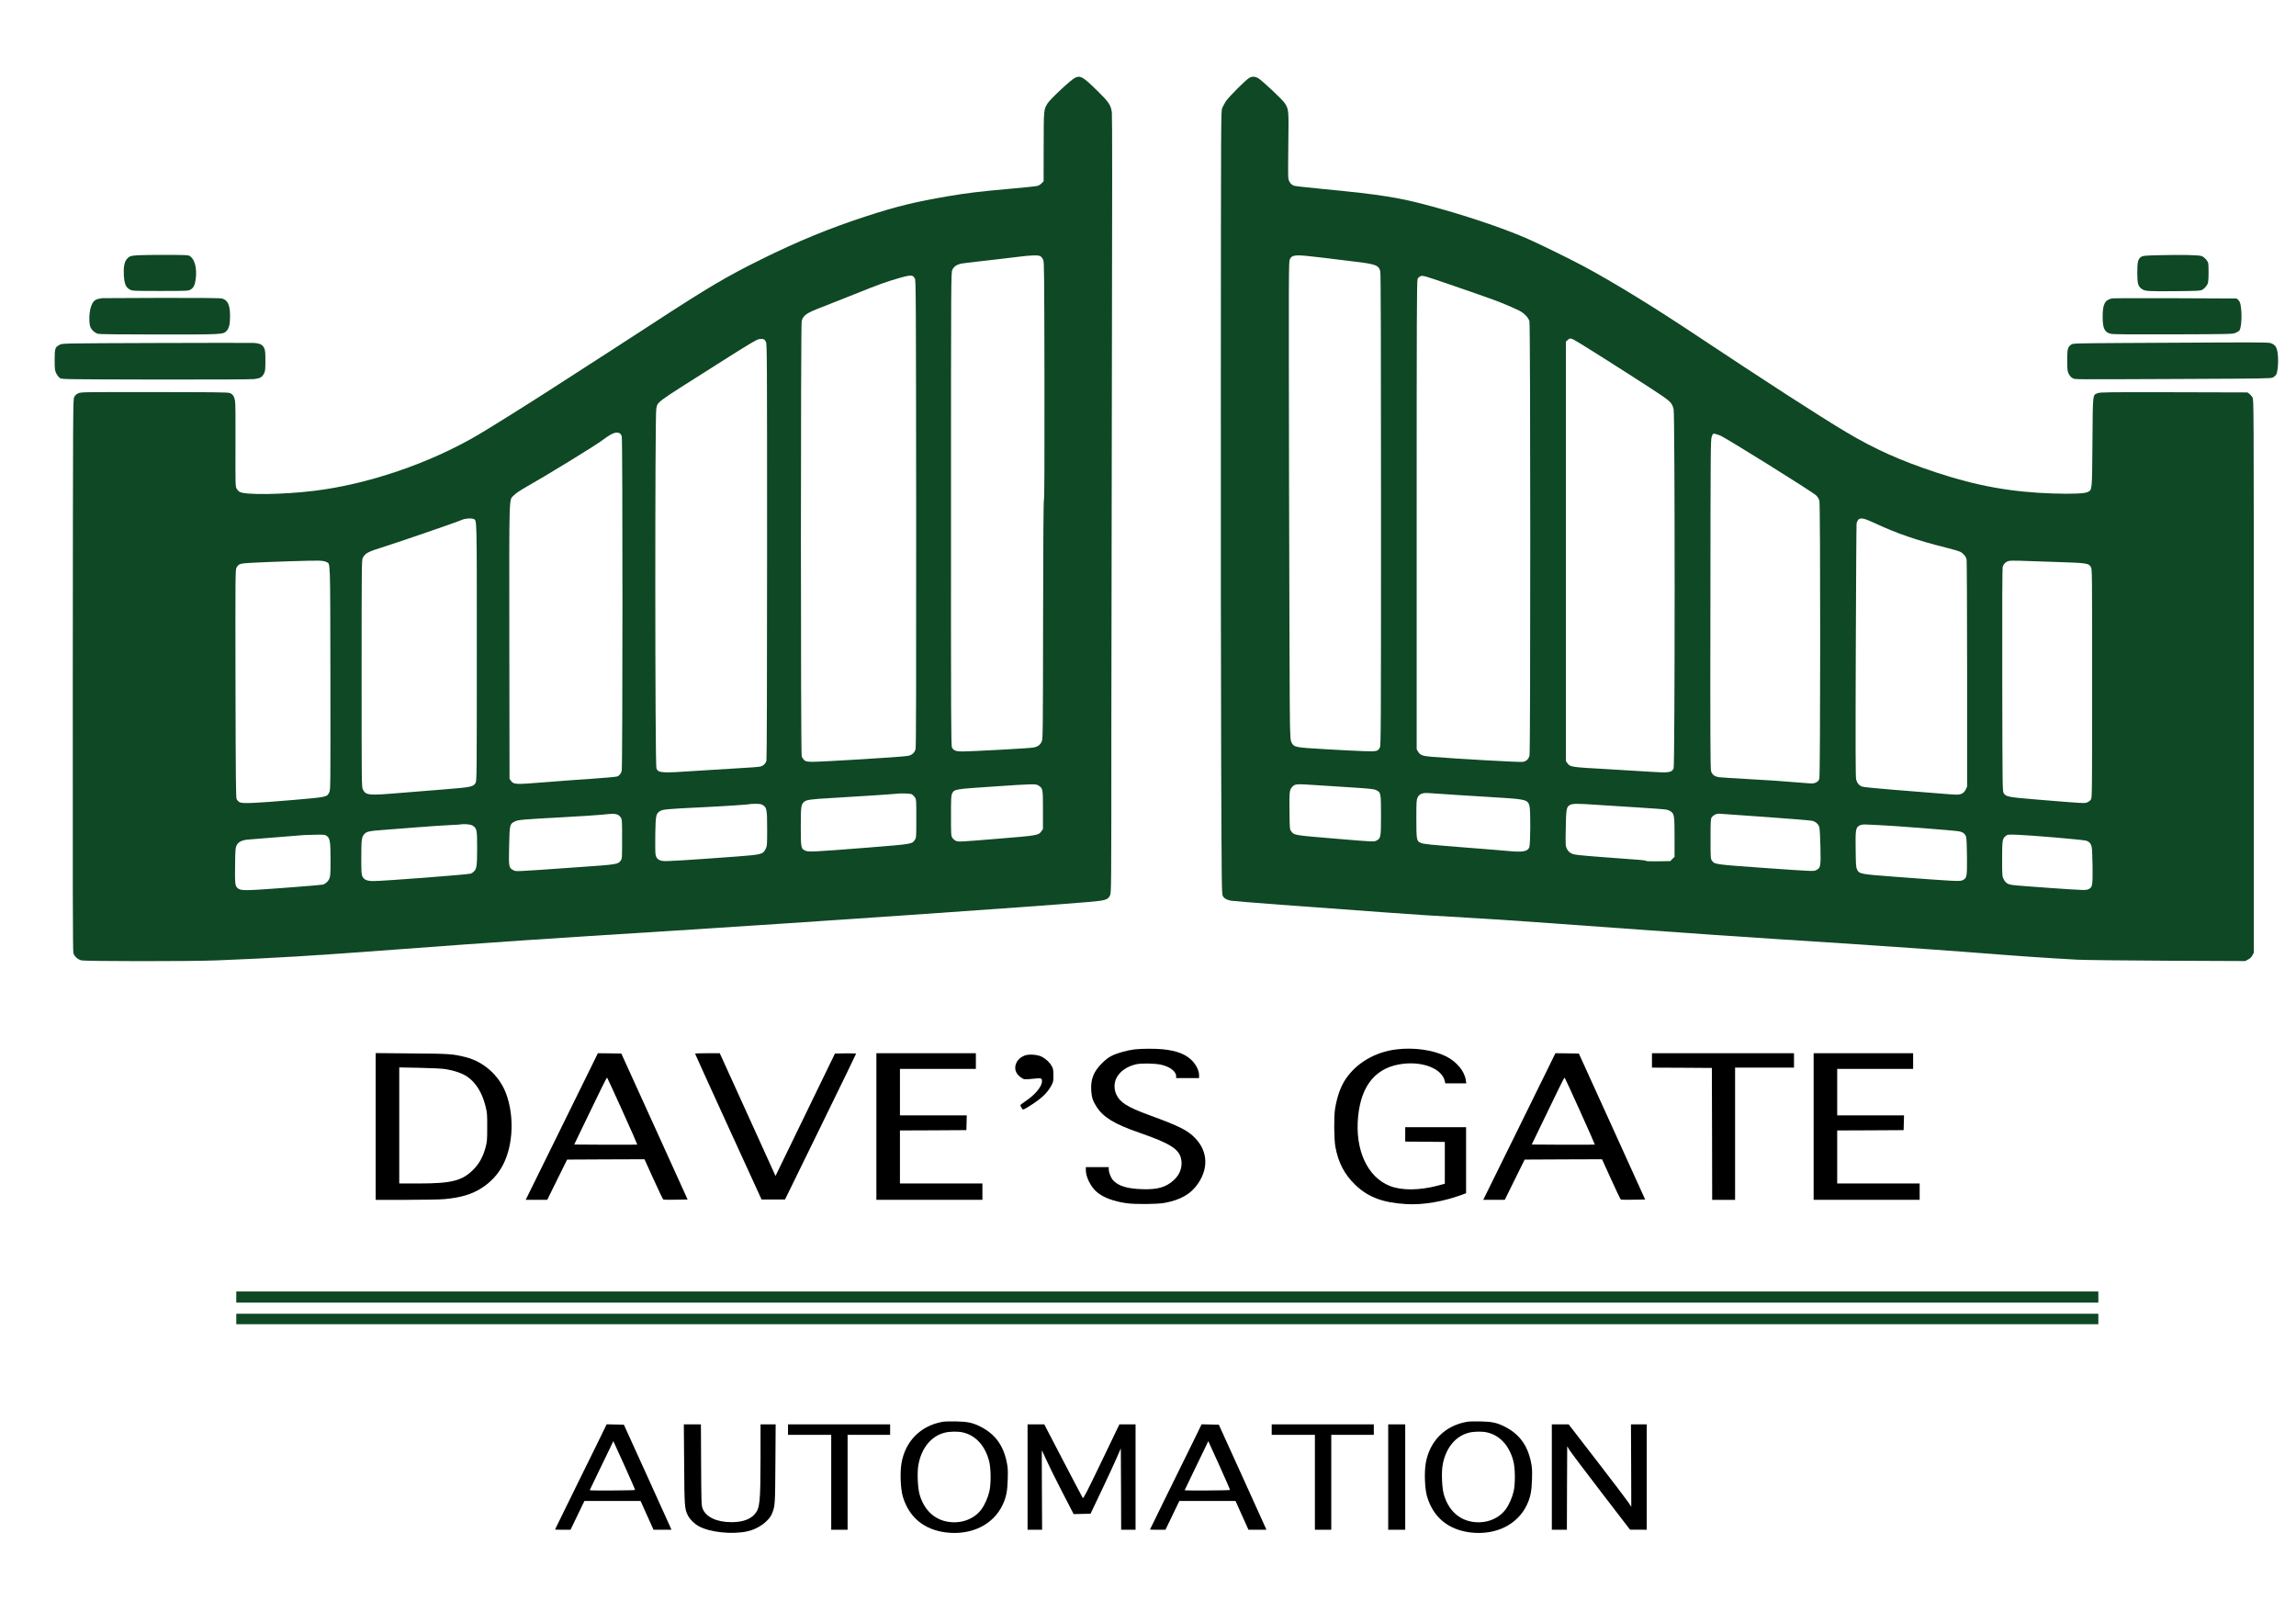 <?xml version="1.0" standalone="no"?>
<!DOCTYPE svg PUBLIC "-//W3C//DTD SVG 20010904//EN"
 "http://www.w3.org/TR/2001/REC-SVG-20010904/DTD/svg10.dtd">
<svg version="1.0" xmlns="http://www.w3.org/2000/svg"
 width="3508pt" height="2480pt" viewBox="0 0 3508 2480"
 preserveAspectRatio="xMidYMid meet">

<g transform="translate(0,2480) scale(0.1,-0.1)" stroke="none">
<path d="M16425 23612 c-61 -29 -384 -330 -421 -394 -58 -97 -57 -89 -58 -660
l-1 -527 -30 -31 c-16 -17 -45 -35 -65 -40 -19 -6 -213 -26 -430 -45 -457 -41
-634 -62 -925 -111 -510 -86 -801 -158 -1270 -311 -563 -184 -1027 -375 -1590
-653 -534 -264 -814 -429 -1685 -997 -374 -244 -809 -524 -1610 -1040 -364
-234 -871 -550 -1045 -652 -736 -431 -1678 -751 -2500 -850 -482 -58 -1049
-65 -1134 -15 -17 10 -39 34 -48 54 -16 32 -17 82 -15 660 2 414 0 644 -7 680
-14 68 -37 101 -84 117 -28 10 -302 13 -1152 13 -1080 1 -1116 1 -1158 -18
-31 -14 -49 -30 -63 -58 -19 -38 -19 -114 -22 -4244 -2 -3177 0 -4215 9 -4248
14 -52 63 -97 121 -113 62 -16 1656 -17 2063 -1 924 37 1420 67 2825 172 1414
106 2170 157 4215 285 1981 125 5435 363 6282 435 264 22 302 34 333 102 19
42 20 87 20 2513 1 1359 5 4027 9 5930 5 2083 5 3484 -1 3519 -17 113 -47 157
-217 324 -225 221 -263 243 -346 204z m-526 -2728 c13 -9 31 -33 40 -53 15
-33 16 -191 19 -1841 2 -1222 -1 -1811 -8 -1825 -7 -13 -11 -617 -13 -1835 -2
-1746 -3 -1817 -21 -1858 -24 -54 -61 -81 -133 -93 -66 -11 -943 -59 -1076
-59 -101 0 -138 14 -162 60 -14 28 -16 392 -15 3642 0 3534 1 3612 20 3654 20
46 61 78 120 93 19 6 181 26 360 46 179 20 406 46 505 59 225 29 332 32 364
10z m-1954 -300 c8 -4 23 -21 33 -38 16 -29 17 -251 20 -3590 1 -2540 -1
-3570 -9 -3599 -15 -58 -55 -93 -120 -105 -78 -16 -1357 -94 -1466 -90 -80 3
-95 6 -117 27 -14 13 -31 39 -37 58 -16 50 -16 6590 0 6650 24 87 75 122 301
208 69 26 296 116 505 200 387 155 478 188 690 249 118 35 168 42 200 30z
m-2243 -1005 c17 -32 18 -205 18 -3199 0 -2064 -4 -3177 -10 -3201 -12 -43
-45 -76 -91 -89 -19 -6 -160 -17 -314 -25 -154 -9 -446 -27 -650 -40 -557 -38
-596 -35 -626 37 -21 50 -23 5405 -2 5493 26 114 -36 68 903 663 515 327 628
395 667 401 63 10 84 1 105 -40z m-2232 -1399 c11 -6 24 -27 30 -48 14 -54 14
-5052 -1 -5107 -13 -47 -34 -73 -69 -87 -14 -6 -180 -21 -370 -34 -190 -12
-525 -37 -746 -55 -444 -36 -465 -35 -508 24 l-21 28 -3 2092 c-2 2344 -8
2159 71 2241 23 24 76 62 117 86 411 234 1120 669 1244 762 138 103 201 127
256 98z m-2231 -1310 c48 -25 46 53 46 -2035 0 -1877 -1 -1961 -18 -1993 -34
-62 -61 -68 -487 -102 -212 -17 -519 -42 -683 -55 -465 -39 -506 -35 -551 51
-21 39 -21 44 -21 1774 0 1638 1 1737 18 1767 41 76 73 92 347 178 240 76
1100 372 1170 404 48 22 148 28 179 11z m-2251 -656 c61 -36 57 95 60 -1768 2
-1707 2 -1709 -18 -1752 -35 -71 -38 -71 -549 -115 -590 -50 -774 -58 -819
-35 -19 10 -39 31 -47 49 -11 26 -14 358 -17 1767 -3 1645 -2 1737 15 1767 31
59 54 66 226 75 267 15 952 37 1039 33 53 -3 92 -10 110 -21z m10883 -3417
c63 -42 64 -51 64 -372 l0 -290 -24 -34 c-45 -63 -54 -65 -686 -116 -543 -45
-582 -47 -617 -32 -21 9 -46 30 -58 49 -19 31 -20 50 -20 336 0 264 2 309 17
339 31 66 41 68 613 106 648 44 667 44 711 14z m-1941 -130 c13 -7 35 -28 47
-46 23 -33 23 -39 23 -326 0 -287 0 -293 -23 -326 -43 -65 -34 -63 -747 -120
-803 -63 -873 -66 -922 -46 -70 29 -73 44 -73 367 0 302 4 338 48 378 37 34
90 42 442 62 397 23 941 59 970 64 54 9 212 5 235 -7z m-2270 -169 c55 -38 61
-70 61 -362 0 -250 -1 -260 -23 -305 -41 -82 -60 -87 -443 -116 -726 -54
-1062 -75 -1120 -69 -76 9 -110 39 -120 108 -4 25 -5 162 -3 304 5 287 10 313
74 352 39 25 116 32 594 55 345 16 772 44 779 51 2 2 41 4 86 4 69 0 87 -4
115 -22z m-2230 -141 c21 -8 42 -25 55 -47 19 -33 20 -51 20 -332 0 -284 -1
-298 -21 -325 -43 -58 -45 -59 -664 -102 -994 -70 -931 -67 -976 -45 -71 35
-73 48 -65 374 7 324 9 333 88 371 53 25 104 30 733 64 261 14 531 32 600 39
161 17 188 17 230 3z m-2202 -174 c58 -42 62 -64 62 -343 -1 -266 -6 -307 -47
-352 -10 -11 -32 -27 -50 -34 -33 -14 -1335 -114 -1487 -114 -98 0 -143 19
-168 70 -16 31 -18 67 -18 290 0 276 6 317 49 361 37 36 77 45 261 58 85 7
322 25 525 41 204 16 442 32 530 36 88 3 162 8 165 11 3 3 38 3 78 1 52 -4 81
-11 100 -25z m-2230 -158 c45 -37 52 -91 52 -368 0 -214 -3 -247 -19 -283 -19
-41 -57 -75 -97 -88 -23 -7 -688 -59 -994 -78 -223 -13 -277 -8 -314 28 -35
36 -38 72 -34 360 3 225 5 253 23 289 26 53 82 81 177 89 90 7 796 64 858 69
25 2 107 4 182 5 133 2 137 1 166 -23z" fill="#0f4824"/>
<path d="M19091 23613 c-48 -24 -323 -298 -363 -363 -19 -30 -43 -75 -54 -100
-19 -44 -19 -123 -21 -4030 -2 -2192 1 -4883 5 -5980 7 -1879 8 -1997 25
-2027 20 -38 56 -59 124 -73 43 -9 1190 -96 2358 -179 567 -41 648 -46 1265
-81 515 -30 1048 -67 2665 -185 738 -53 1539 -109 2030 -140 854 -53 2437
-161 2873 -195 940 -73 1244 -94 1742 -121 114 -6 731 -13 1385 -16 l1180 -5
44 24 c29 16 52 37 65 63 l21 40 0 4225 c0 4207 0 4225 -20 4259 -11 19 -33
43 -48 55 l-28 21 -1122 3 c-1014 2 -1126 1 -1165 -14 -81 -30 -76 9 -82 -754
-6 -750 -3 -720 -73 -757 -45 -23 -227 -31 -527 -22 -633 20 -1163 115 -1780
319 -557 184 -945 358 -1390 623 -402 240 -1224 771 -2300 1486 -648 431
-1242 795 -1697 1040 -214 115 -731 368 -901 440 -375 159 -902 336 -1432 480
-493 134 -775 179 -1630 261 -234 23 -442 45 -462 51 -49 13 -85 58 -94 117
-4 26 -4 261 0 522 7 522 7 527 -52 621 -39 60 -365 366 -417 390 -49 23 -80
23 -124 2z m1095 -2747 c154 -19 378 -47 499 -61 336 -40 380 -56 404 -150 8
-31 11 -1069 11 -3642 0 -3405 -1 -3600 -18 -3633 -29 -58 -45 -62 -247 -55
-99 3 -365 16 -592 30 -455 26 -468 29 -508 97 -17 30 -20 59 -26 284 -4 138
-10 1785 -14 3660 -6 3288 -6 3410 12 3444 38 72 83 74 479 26z m1602 -291
c35 -7 836 -283 1032 -355 138 -51 300 -120 391 -165 76 -39 140 -104 157
-163 16 -53 17 -6578 1 -6634 -15 -57 -47 -87 -102 -97 -43 -8 -987 45 -1395
78 -139 11 -174 25 -207 81 l-20 35 0 3575 c0 2980 2 3580 14 3607 13 32 51
54 81 48 8 -2 30 -7 48 -10z m2243 -957 c34 -11 686 -423 1203 -758 292 -190
311 -207 337 -313 21 -80 20 -5437 0 -5485 -27 -65 -73 -71 -358 -52 -81 6
-379 24 -661 40 -557 31 -561 32 -606 93 l-21 28 0 3206 0 3205 28 24 c32 28
33 28 78 12z m2244 -1468 c70 -23 1430 -871 1476 -920 19 -21 41 -56 47 -78
17 -57 16 -4202 -1 -4252 -9 -25 -23 -40 -51 -54 -36 -18 -48 -18 -180 -7
-395 32 -531 42 -871 60 -203 12 -393 23 -422 27 -72 8 -114 38 -130 94 -11
37 -13 518 -10 2550 2 2386 3 2507 20 2558 21 58 16 57 122 22z m2373 -1344
c332 -155 640 -261 1081 -371 101 -25 200 -54 221 -65 49 -25 87 -71 97 -118
4 -20 8 -809 8 -1752 l0 -1715 -21 -46 c-25 -54 -69 -79 -141 -79 -26 0 -154
9 -283 20 -129 10 -437 35 -683 55 -276 22 -461 41 -480 49 -45 19 -73 54 -87
106 -10 35 -11 481 -6 1960 4 1053 9 1931 12 1951 3 20 15 47 26 59 33 36 91
24 256 -54z m2759 -591 c486 -16 503 -18 539 -78 19 -31 19 -65 19 -1777 0
-1674 -1 -1747 -18 -1774 -10 -15 -35 -35 -55 -43 -42 -18 -36 -18 -768 42
-446 37 -476 43 -510 98 -19 31 -19 67 -22 1727 -2 1141 0 1707 7 1731 13 44
49 79 93 89 18 5 87 6 153 4 66 -3 319 -11 562 -19z m-11292 -3410 c121 -8
366 -24 545 -35 277 -18 331 -24 367 -41 71 -34 73 -44 73 -386 0 -338 -3
-352 -72 -386 -37 -18 -46 -18 -627 31 -638 53 -627 51 -675 115 -20 27 -21
42 -24 290 -4 301 0 335 35 378 47 55 54 56 378 34z m2150 -150 c209 -13 497
-31 640 -40 406 -25 440 -34 464 -129 18 -71 15 -587 -4 -632 -26 -63 -103
-76 -330 -54 -55 6 -332 28 -615 50 -605 48 -666 54 -714 74 -62 26 -66 46
-66 368 0 254 2 287 19 324 25 55 75 75 171 68 30 -3 226 -15 435 -29z m2126
-150 c118 -8 400 -26 628 -40 227 -14 430 -29 451 -35 21 -6 49 -19 63 -30 48
-38 52 -71 52 -392 l0 -298 -33 -32 -32 -33 -185 -3 c-110 -2 -185 1 -185 6 0
5 -46 13 -102 16 -57 4 -303 23 -547 41 -404 31 -448 36 -490 57 -34 17 -52
35 -69 68 -23 45 -24 47 -19 315 5 296 10 325 61 356 39 24 113 25 407 4z
m2574 -185 c380 -27 707 -54 727 -60 55 -16 94 -53 106 -102 6 -24 13 -160 16
-303 7 -297 3 -314 -67 -349 -38 -18 -44 -18 -770 33 -788 56 -778 55 -821
114 -20 27 -21 41 -21 331 0 275 2 304 18 330 19 29 67 55 102 56 11 0 331
-22 710 -50z m1740 -125 c189 -7 1152 -81 1224 -95 62 -11 95 -37 111 -85 6
-19 12 -146 13 -306 2 -308 -1 -324 -69 -357 -40 -19 -118 -15 -1034 54 -531
40 -542 42 -577 112 -16 33 -18 69 -21 302 -4 276 1 322 38 355 25 23 74 34
125 29 22 -2 108 -6 190 -9z m2705 -190 c234 -20 441 -41 460 -47 53 -16 78
-45 89 -102 6 -28 11 -166 13 -306 2 -290 -2 -308 -70 -337 -34 -15 -76 -13
-572 21 -294 21 -560 41 -590 47 -68 11 -99 33 -127 89 -22 43 -23 54 -23 307
0 288 4 311 56 353 28 22 33 22 184 17 85 -3 346 -22 580 -42z" fill="#0f4824"/>
<path d="M2115 20901 c-118 -7 -139 -14 -178 -60 -37 -45 -51 -117 -45 -243 7
-133 30 -189 93 -222 39 -20 53 -21 465 -21 409 0 426 1 460 20 49 29 69 70
81 168 19 155 -14 289 -84 341 -27 20 -40 21 -355 22 -180 1 -376 -2 -437 -5z" fill="#0f4824"/>
<path d="M32975 20901 c-200 -5 -235 -8 -259 -24 -50 -33 -61 -75 -61 -242 0
-170 12 -211 73 -252 48 -32 97 -35 512 -31 331 3 379 5 406 20 44 24 82 72
91 116 10 47 10 258 1 294 -11 39 -57 89 -97 105 -41 18 -320 23 -666 14z" fill="#0f4824"/>
<path d="M1560 20245 c-8 -2 -32 -6 -52 -10 -60 -10 -95 -47 -120 -128 -29
-95 -31 -253 -4 -310 23 -47 66 -83 114 -97 24 -6 349 -10 938 -10 979 0 971
0 1026 55 37 37 53 105 53 225 0 168 -34 245 -121 269 -27 8 -312 11 -929 10
-490 -1 -897 -3 -905 -4z" fill="#0f4824"/>
<path d="M32270 20241 c-110 -23 -144 -87 -144 -276 -1 -182 29 -244 128 -265
36 -8 320 -10 951 -8 839 3 903 4 946 21 26 10 54 26 63 36 23 25 39 161 32
276 -7 119 -18 164 -49 193 l-24 22 -934 4 c-514 2 -950 1 -969 -3z" fill="#0f4824"/>
<path d="M2375 19560 c-1395 -5 -1421 -5 -1459 -25 -75 -38 -81 -55 -81 -233
1 -147 2 -160 25 -207 14 -27 38 -58 53 -69 28 -21 34 -21 1460 -24 850 -1
1464 1 1511 7 90 11 121 28 151 87 17 34 20 59 20 194 0 134 -3 160 -20 195
-26 52 -69 72 -165 76 -41 2 -714 2 -1495 -1z" fill="#0f4824"/>
<path d="M32428 19560 c-748 -5 -757 -5 -785 -26 -52 -38 -58 -64 -58 -239 0
-147 2 -164 23 -207 16 -32 34 -52 60 -65 44 -21 -93 -20 1732 -12 1191 5
1298 7 1327 22 18 10 39 28 48 40 23 36 37 162 30 272 -8 128 -29 176 -89 204
-42 21 -53 21 -787 19 -409 -2 -1085 -5 -1501 -8z" fill="#0f4824"/>
<path d="M17338 8769 c-115 -14 -261 -54 -347 -96 -57 -28 -96 -58 -156 -118
-127 -126 -174 -247 -162 -418 6 -102 27 -163 83 -248 107 -162 273 -262 654
-394 481 -167 614 -254 639 -416 18 -113 -23 -224 -114 -307 -120 -110 -248
-147 -485 -139 -229 7 -364 49 -443 136 -36 40 -67 119 -67 173 l0 28 -175 0
-175 0 0 -44 c0 -105 73 -253 163 -332 97 -86 256 -146 457 -175 131 -19 465
-16 580 4 249 45 409 138 518 301 157 234 142 487 -40 681 -117 126 -234 185
-713 361 -330 121 -443 192 -500 316 -35 75 -35 174 1 246 51 103 160 180 302
213 76 18 285 15 380 -6 136 -30 232 -103 232 -176 l0 -29 175 0 175 0 0 48
c0 68 -47 161 -115 227 -93 92 -231 144 -436 165 -118 12 -321 11 -431 -1z" fill="#000000"/>
<path d="M21332 8768 c-323 -40 -605 -206 -771 -451 -77 -114 -132 -267 -163
-457 -19 -117 -16 -465 5 -580 45 -243 139 -422 304 -581 197 -189 423 -274
783 -294 255 -15 568 39 858 147 l52 19 0 505 0 504 -465 0 -465 0 0 -110 0
-110 303 -2 302 -3 0 -319 0 -320 -105 -28 c-282 -75 -554 -77 -734 -6 -344
135 -535 550 -486 1057 47 494 284 768 701 811 313 32 584 -85 624 -267 l7
-33 160 0 161 0 -7 47 c-19 139 -141 286 -306 367 -198 97 -492 138 -758 104z" fill="#000000"/>
<path d="M5740 7591 l0 -1121 468 0 c257 0 519 5 582 11 251 23 420 73 571
171 270 174 416 441 450 818 20 226 -14 467 -90 652 -109 261 -336 459 -606
528 -195 49 -249 53 -827 57 l-548 5 0 -1121z m1074 875 c125 -20 246 -62 319
-110 134 -89 232 -244 284 -451 26 -104 28 -123 27 -325 0 -200 -2 -222 -26
-312 -39 -143 -97 -247 -188 -338 -169 -169 -331 -210 -832 -210 l-298 0 0
886 0 887 308 -6 c203 -4 340 -11 406 -21z" fill="#000000"/>
<path d="M8584 7590 l-552 -1120 165 0 164 0 152 308 152 307 591 3 591 2 139
-306 c76 -168 143 -308 149 -310 6 -3 92 -3 191 -2 l180 3 -506 1115 -507
1115 -179 3 -179 2 -551 -1120z m928 234 c126 -278 227 -508 225 -510 -2 -2
-220 -3 -484 -2 l-480 3 169 350 c93 193 205 424 249 514 43 90 82 161 85 158
4 -3 110 -234 236 -513z" fill="#000000"/>
<path d="M10620 8703 c0 -5 229 -507 508 -1118 l508 -1110 179 0 179 0 543
1110 c299 611 543 1113 543 1118 0 4 -73 6 -161 5 l-162 -3 -369 -760 c-203
-418 -407 -839 -454 -935 l-85 -175 -426 938 -426 937 -189 0 c-103 0 -188 -3
-188 -7z" fill="#000000"/>
<path d="M13390 7590 l0 -1120 810 0 810 0 0 125 0 125 -630 0 -630 0 0 405 0
405 508 2 507 3 3 113 3 112 -511 0 -510 0 0 355 0 355 580 0 580 0 0 120 0
120 -760 0 -760 0 0 -1120z" fill="#000000"/>
<path d="M23214 7590 l-552 -1120 165 0 164 0 152 308 152 307 591 3 591 2
139 -306 c76 -168 143 -308 149 -310 6 -3 92 -3 191 -2 l180 3 -506 1115 -507
1115 -179 3 -179 2 -551 -1120z m928 234 c126 -278 227 -508 225 -510 -2 -2
-220 -3 -484 -2 l-480 3 169 350 c93 193 205 424 249 514 43 90 82 161 85 158
4 -3 110 -234 236 -513z" fill="#000000"/>
<path d="M25240 8600 l0 -110 458 -2 457 -3 3 -1007 2 -1008 175 0 175 0 0
1010 0 1010 450 0 450 0 0 110 0 110 -1085 0 -1085 0 0 -110z" fill="#000000"/>
<path d="M27710 7590 l0 -1120 810 0 810 0 0 125 0 125 -630 0 -630 0 0 405 0
405 508 2 507 3 3 113 3 112 -511 0 -510 0 0 355 0 355 580 0 580 0 0 120 0
120 -760 0 -760 0 0 -1120z" fill="#000000"/>
<path d="M15656 8675 c-59 -23 -102 -59 -125 -108 -42 -86 -16 -171 69 -228
49 -33 48 -33 195 -18 117 12 125 9 125 -41 0 -79 -107 -207 -252 -303 -43
-29 -78 -55 -78 -60 0 -16 31 -67 41 -67 18 0 142 76 225 138 94 69 161 143
206 226 31 57 33 68 33 156 0 80 -4 102 -23 138 -31 59 -91 116 -154 148 -66
34 -198 43 -262 19z" fill="#000000"/>
<path d="M3610 4985 l0 -85 14225 0 14225 0 0 85 0 85 -14225 0 -14225 0 0
-85z" fill="#0f4824"/>
<path d="M3610 4650 l0 -80 14225 0 14225 0 0 80 0 80 -14225 0 -14225 0 0
-80z" fill="#0f4824"/>
<path d="M14402 3079 c-335 -59 -570 -295 -628 -631 -25 -144 -15 -393 20
-511 94 -316 323 -506 660 -548 386 -47 723 117 866 424 53 113 72 205 77 387
4 141 2 180 -16 266 -54 260 -182 431 -408 543 -112 56 -192 73 -363 76 -85 2
-179 0 -208 -6z m300 -160 c199 -42 345 -197 409 -435 30 -109 33 -352 5 -469
-22 -97 -73 -210 -124 -277 -109 -144 -299 -216 -496 -188 -218 31 -377 180
-446 420 -28 96 -38 325 -20 438 43 265 196 455 408 506 71 18 194 20 264 5z" fill="#000000"/>
<path d="M22412 3079 c-335 -59 -570 -295 -628 -631 -25 -144 -15 -393 20
-511 94 -316 323 -506 660 -548 386 -47 723 117 866 424 53 113 72 205 77 387
4 141 2 180 -16 266 -54 260 -182 431 -408 543 -112 56 -192 73 -363 76 -85 2
-179 0 -208 -6z m300 -160 c199 -42 345 -197 409 -435 30 -109 33 -352 5 -469
-22 -97 -73 -210 -124 -277 -109 -144 -299 -216 -496 -188 -218 31 -377 180
-446 420 -28 96 -38 325 -20 438 43 265 196 455 408 506 71 18 194 20 264 5z" fill="#000000"/>
<path d="M9131 2758 c-76 -156 -254 -517 -395 -802 -141 -286 -256 -521 -256
-523 0 -1 53 -3 118 -3 l119 0 106 220 106 220 429 0 429 0 99 -220 99 -220
137 0 137 0 -14 33 c-8 17 -171 378 -363 802 l-350 770 -132 3 -131 3 -138
-283z m572 -720 c-4 -8 -693 -12 -693 -4 0 2 52 111 116 242 64 131 145 300
181 374 l64 134 168 -369 c92 -204 166 -373 164 -377z" fill="#000000"/>
<path d="M10453 2433 c4 -651 7 -684 57 -784 31 -61 94 -124 165 -164 165 -93
503 -130 740 -80 170 35 339 159 384 281 43 112 44 133 48 752 l4 602 -115 0
-116 0 0 -507 c-1 -687 -10 -775 -90 -866 -72 -81 -190 -121 -355 -121 -226 0
-391 79 -441 210 -17 46 -19 92 -22 667 l-3 617 -130 0 -131 0 5 -607z" fill="#000000"/>
<path d="M12040 2960 l0 -80 330 0 330 0 0 -725 0 -725 125 0 125 0 0 725 0
725 325 0 325 0 0 80 0 80 -780 0 -780 0 0 -80z" fill="#000000"/>
<path d="M15700 2235 l0 -805 111 0 111 0 -3 609 c-2 335 -2 608 0 605 2 -2
29 -61 60 -131 31 -71 139 -289 240 -486 l185 -358 129 3 129 3 167 350 c91
193 196 417 231 499 l65 149 3 -622 2 -621 110 0 110 0 0 805 0 805 -124 0
-123 0 -274 -570 c-218 -454 -276 -567 -285 -555 -6 8 -141 265 -300 570
l-289 555 -127 0 -128 0 0 -805z" fill="#000000"/>
<path d="M18221 2758 c-76 -156 -254 -517 -395 -802 -141 -286 -256 -521 -256
-523 0 -1 53 -3 118 -3 l119 0 106 220 106 220 429 0 429 0 99 -220 99 -220
137 0 137 0 -14 33 c-8 17 -171 378 -363 802 l-350 770 -132 3 -131 3 -138
-283z m572 -720 c-4 -8 -693 -12 -693 -4 0 2 52 111 116 242 64 131 145 300
181 374 l64 134 168 -369 c92 -204 166 -373 164 -377z" fill="#000000"/>
<path d="M19430 2960 l0 -80 330 0 330 0 0 -725 0 -725 125 0 125 0 0 725 0
725 325 0 325 0 0 80 0 80 -780 0 -780 0 0 -80z" fill="#000000"/>
<path d="M21210 2235 l0 -805 130 0 130 0 0 805 0 805 -130 0 -130 0 0 -805z" fill="#000000"/>
<path d="M23710 2235 l0 -805 115 0 115 0 2 638 3 637 36 -59 c20 -32 236
-319 480 -637 l444 -578 128 0 127 -1 0 805 0 805 -121 0 -120 0 3 -630 c2
-347 2 -630 2 -630 -1 0 -19 28 -41 63 -22 34 -237 318 -478 630 l-438 567
-128 0 -129 0 0 -805z" fill="#000000"/>
</g>
</svg>
